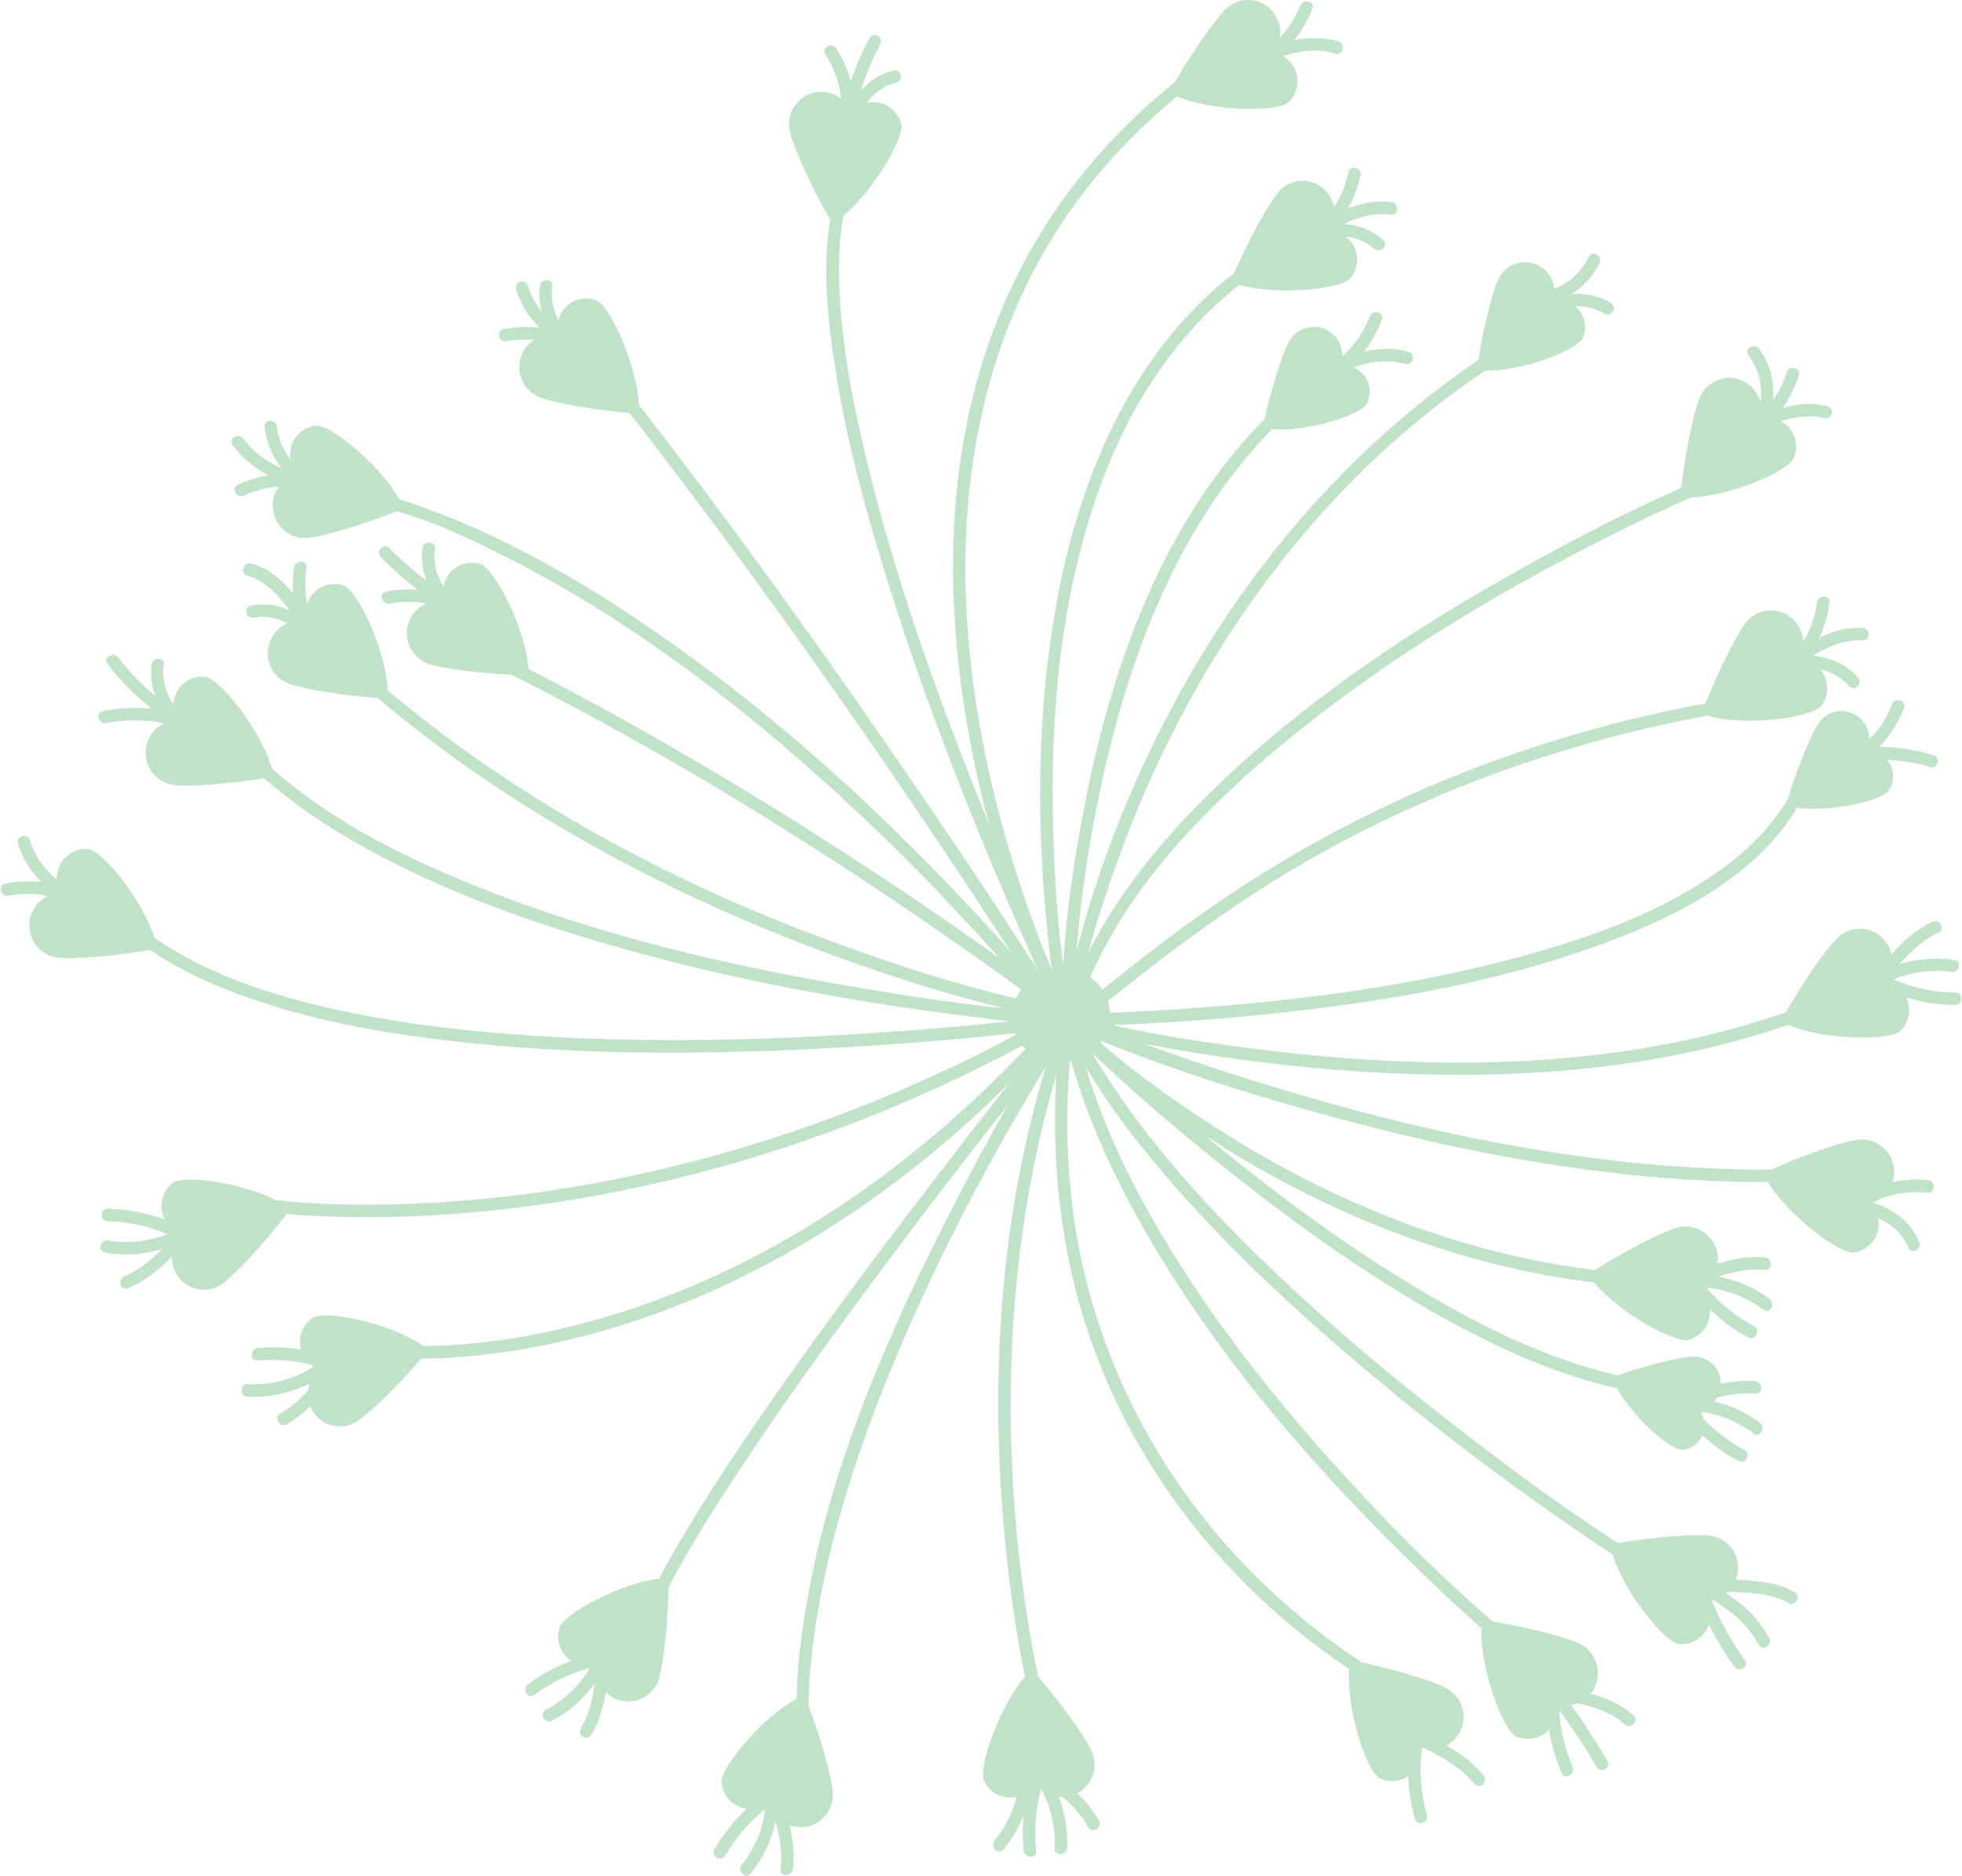 <?xml version="1.0" encoding="UTF-8"?>
<!DOCTYPE svg PUBLIC "-//W3C//DTD SVG 1.1//EN" "http://www.w3.org/Graphics/SVG/1.1/DTD/svg11.dtd">
<!-- Creator: CorelDRAW 2018 (64-Bit) -->
<svg xmlns="http://www.w3.org/2000/svg" xml:space="preserve" width="274px" height="262px" version="1.1" style="shape-rendering:geometricPrecision; text-rendering:geometricPrecision; image-rendering:optimizeQuality; fill-rule:evenodd; clip-rule:evenodd"
viewBox="0 0 249.39 238.67"
 xmlns:xlink="http://www.w3.org/1999/xlink">
 <defs>
  <style type="text/css">
   <![CDATA[
    .fil0 {fill:#C0E2C7}
   ]]>
  </style>
 </defs>
 <g id="Layer_x0020_1">
  <path id="usha-yarn-article-7.svg" class="fil0" d="M0.6 112.43c1.43,-0.28 3.01,-0.37 4.53,-0.18 -1.34,-1.4 -2.45,-3.07 -2.92,-4.91 -0.28,-0.99 1.24,-1.39 1.52,-0.4 0.5,1.93 1.83,3.66 3.41,5.03 -0.03,-0.19 -0.03,-0.37 0,-0.56 0.19,-2.05 1.99,-3.54 4.01,-3.35 1.83,0.18 6.91,6.54 8.43,11.32 0.44,0.31 0.87,0.59 1.34,0.87 6.02,3.82 12.87,6.11 19.73,7.76 8.04,1.92 16.23,2.98 24.45,3.6 15.94,1.21 32.05,0.83 47.99,-0.31 5.09,-0.34 10.21,-0.78 15.3,-1.34 -1.49,-0.15 -2.95,-0.34 -4.41,-0.53 -15.7,-1.92 -31.33,-4.8 -46.57,-9.21 -8.71,-2.51 -17.34,-5.52 -25.53,-9.46 -6.55,-3.17 -12.9,-6.92 -18.4,-11.73 -4.59,0.75 -9.3,1.09 -11.38,0.87 -2.24,-0.25 -3.88,-2.27 -3.66,-4.53 0.15,-1.49 1.08,-2.73 2.36,-3.32 -2.42,-0.53 -5.03,-0.5 -7.42,-0.03 -0.99,0.19 -1.4,-1.37 -0.37,-1.55 1.95,-0.37 4.06,-0.5 6.14,-0.31 -2.08,-1.68 -4,-3.57 -5.58,-5.68 -0.62,-0.81 0.74,-1.61 1.36,-0.81 1.37,1.8 2.98,3.42 4.72,4.87 -0.47,-1.27 -0.65,-2.63 -0.47,-3.97 0.13,-1.02 1.71,-0.99 1.55,0.03 -0.24,1.77 0.25,3.57 1.24,5.06 0,-0.09 0,-0.15 0,-0.22 0.22,-2.04 2.02,-3.53 4.01,-3.32 1.89,0.19 7.16,6.89 8.5,11.67 7.1,6.27 15.73,10.77 24.41,14.33 16.29,6.77 33.63,10.8 50.98,13.68 5.95,1 11.97,1.9 17.99,2.55 -8.44,-2.02 -16.75,-4.78 -24.82,-7.85 -19.86,-7.57 -38.78,-17.9 -55.1,-31.68 -4.62,-0.34 -9.27,-1.11 -11.23,-1.8 -2.14,-0.74 -3.26,-3.1 -2.51,-5.27 0.4,-1.15 1.27,-2.02 2.29,-2.45 -1.33,-0.68 -2.85,-0.99 -4.31,-0.71 -0.99,0.18 -1.4,-1.34 -0.37,-1.52 1.67,-0.35 3.41,-0.1 4.96,0.59 -0.09,-0.1 -0.15,-0.22 -0.25,-0.32 -1.33,-1.67 -2.97,-3.56 -5.11,-4.06 -1,-0.22 -0.56,-1.77 0.43,-1.55 2.05,0.47 3.85,1.99 5.34,3.75 -0.07,-1.11 -0.04,-2.2 0.12,-3.25 0.16,-1 1.74,-1 1.58,0.03 -0.21,1.49 -0.21,3.1 0.1,4.62 0,-0.03 0,-0.06 0,-0.06 0.68,-1.96 2.76,-2.98 4.65,-2.3 1.8,0.62 5.4,8.35 5.58,13.34 0.66,0.53 1.28,1.06 1.93,1.58 16.78,13.69 36.3,23.86 56.58,31.09 6.99,2.51 14.15,4.84 21.44,6.52 0.16,-0.41 0.41,-0.78 0.65,-1.12 -2.51,-1.86 -5.05,-3.66 -7.6,-5.43 -18.27,-12.81 -37.32,-24.6 -57.24,-34.65 -4.31,-0.19 -8.53,-0.75 -10.39,-1.31 -2.17,-0.65 -3.38,-2.94 -2.76,-5.15 0.37,-1.21 1.24,-2.14 2.33,-2.6 -1.59,-0.31 -3.23,-0.25 -4.72,0.03 -0.99,0.18 -1.4,-1.34 -0.4,-1.55 1.27,-0.22 2.63,-0.34 4,-0.22 -1.68,-1.3 -3.26,-2.67 -4.72,-4.19 -0.68,-0.74 0.44,-1.86 1.12,-1.12 1.46,1.52 3.04,2.89 4.75,4.16 -0.53,-1.3 -0.72,-2.73 -0.53,-4.13 0.12,-0.99 1.71,-0.99 1.58,0.04 -0.25,1.7 0.19,3.41 1.09,4.87 0.03,-0.16 0.06,-0.28 0.09,-0.44 0.59,-1.95 2.61,-3.07 4.56,-2.48 1.83,0.56 5.9,8.44 6.14,13.37 12.14,6.21 23.92,13.06 35.43,20.32 8.29,5.28 16.51,10.71 24.48,16.45 -6.61,-7.39 -13.52,-14.49 -20.85,-21.16 -12.62,-11.51 -26.43,-22.03 -41.69,-29.75 -4.47,-2.27 -9.25,-4.6 -14.15,-5.93 -4.37,1.77 -9.09,3.13 -11.17,3.38 -2.26,0.28 -4.28,-1.36 -4.53,-3.63 -0.12,-1.08 0.16,-2.11 0.75,-2.91 -1.55,0.12 -3.11,0.55 -4.44,1.17 -0.93,0.44 -1.71,-0.96 -0.78,-1.39 1.15,-0.53 2.49,-0.96 3.82,-1.21 -1.77,-0.96 -3.35,-2.24 -4.5,-3.85 -0.59,-0.84 0.78,-1.61 1.37,-0.81 1.18,1.65 2.94,2.89 4.84,3.76 -1.15,-1.52 -1.93,-3.35 -2.14,-5.25 -0.1,-1.02 1.49,-0.99 1.58,0 0.15,1.52 0.81,2.98 1.74,4.22 0,-0.09 -0.03,-0.18 -0.03,-0.31 -0.25,-2.01 1.21,-3.84 3.22,-4.06 1.83,-0.22 8.19,4.99 10.61,9.34 1.06,0.34 2.11,0.71 3.14,1.08 11.04,3.97 21.4,10.12 30.99,16.88 16.13,11.32 30.59,24.98 43.74,39.71 -1.67,-2.54 -3.35,-5.09 -5.02,-7.63 -13.78,-20.85 -28.2,-41.26 -43.53,-60.99 -4.65,-0.41 -9.37,-1.24 -11.32,-1.96 -2.11,-0.74 -3.23,-3.13 -2.49,-5.27 0.35,-0.9 0.93,-1.62 1.68,-2.08 -1.21,-0.09 -2.42,-0.03 -3.51,0.19 -0.99,0.18 -1.39,-1.34 -0.4,-1.56 1.46,-0.24 3.01,-0.37 4.56,-0.18 -1.36,-1.4 -2.45,-3.07 -2.95,-4.9 -0.28,-1 1.28,-1.4 1.52,-0.41 0.31,1.18 0.93,2.27 1.74,3.26 -0.31,-1.05 -0.4,-2.14 -0.25,-3.26 0.13,-0.99 1.71,-0.99 1.59,0.03 -0.22,1.52 0.09,3.01 0.77,4.35 0.03,-0.13 0.06,-0.22 0.09,-0.34 0.69,-1.93 2.8,-2.92 4.69,-2.24 1.77,0.65 5.24,8.32 5.46,13.31 11.01,14.18 21.53,28.73 31.74,43.53 6.48,9.4 12.9,18.89 19.08,28.54 -0.93,-2.02 -1.8,-4.03 -2.7,-6.08 -6.46,-14.86 -12.38,-30.03 -17.1,-45.58 -2.51,-8.19 -4.71,-16.5 -6.02,-24.94 -0.99,-6.23 -1.64,-12.75 -0.68,-19.05 -2.42,-4.22 -4.53,-8.93 -5.09,-11.07 -0.56,-2.21 0.75,-4.47 2.95,-5.03 1.27,-0.34 2.58,-0.03 3.54,0.75 0,-0.13 -0.03,-0.22 -0.03,-0.31 -0.22,-1.93 -0.93,-3.7 -1.96,-5.31 -0.56,-0.87 0.81,-1.67 1.37,-0.81 0.8,1.28 1.46,2.7 1.86,4.22 0.65,-1.89 1.43,-3.78 2.39,-5.52 0.49,-0.9 1.86,-0.09 1.36,0.81 -1.02,1.86 -1.83,3.84 -2.48,5.89 1.12,-1.24 2.54,-2.2 4.16,-2.57 0.99,-0.28 1.36,1.27 0.37,1.52 -1.49,0.37 -2.82,1.33 -3.79,2.6 1.93,-0.46 3.88,0.72 4.41,2.67 0.43,1.74 -3.54,8.53 -7.35,11.67 -0.75,4.12 -0.68,8.4 -0.31,12.56 0.43,5.21 1.39,10.39 2.54,15.51 3.82,16.91 9.77,33.39 16.29,49.39 0,0.03 0.03,0.07 0.03,0.1 -0.84,-3.11 -1.58,-6.24 -2.2,-9.4 -2.83,-14.37 -3.51,-29.38 -0.22,-43.72 1.8,-7.85 4.78,-15.42 9,-22.27 4.53,-7.35 10.36,-13.78 17.06,-19.18 2.3,-3.97 4.96,-7.75 6.39,-9.21 1.61,-1.61 4.19,-1.61 5.8,0 0.96,0.99 1.34,2.33 1.12,3.6 1.15,-1.18 2.05,-2.67 2.64,-4.13 0.37,-0.93 1.89,-0.49 1.52,0.44 -0.56,1.39 -1.34,2.79 -2.33,4 1.89,-0.37 3.88,-0.4 5.65,0.16 0.96,0.34 0.56,1.86 -0.44,1.55 -2.08,-0.69 -4.47,-0.41 -6.61,0.31 0.25,0.15 0.53,0.37 0.75,0.59 1.43,1.45 1.43,3.78 0,5.24 -1.34,1.33 -9.71,1.24 -14.24,-0.71 -6.8,5.64 -12.72,12.34 -17.1,20.1 -7.75,13.62 -10.48,29.44 -9.71,45.02 0.65,12.84 3.45,25.53 7.67,37.63 0.96,2.82 2.04,5.64 3.19,8.41 0,0 0,0 0,0 -0.18,-1.43 -0.34,-2.89 -0.49,-4.35 -1.46,-13.87 -1.43,-28.07 1.02,-41.85 2.85,-16.1 9.49,-32.23 22.65,-42.44 0,-0.03 0.03,-0.03 0.03,-0.03 1.89,-4.31 4.22,-8.53 5.52,-10.18 1.43,-1.8 3.97,-2.08 5.74,-0.65 0.78,0.65 1.27,1.52 1.46,2.42 0.9,-1.33 1.49,-2.85 1.83,-4.43 0.22,-1 1.74,-0.56 1.52,0.43 -0.31,1.43 -0.84,2.88 -1.58,4.19 1.76,-0.69 3.69,-1.06 5.52,-0.81 0.99,0.16 0.96,1.74 -0.03,1.61 -2.02,-0.31 -4.1,0.25 -5.99,1.15 1.83,0.16 3.6,0.84 4.96,2.05 0.78,0.68 -0.34,1.8 -1.11,1.12 -1.03,-0.87 -2.3,-1.4 -3.63,-1.55 0,0.03 0.03,0.03 0.06,0.06 1.58,1.27 1.83,3.6 0.56,5.21 -1.18,1.46 -9.43,2.26 -14.18,0.87 -7.51,5.95 -13.03,14.05 -16.66,22.96 -5.89,14.58 -7.45,30.71 -7.01,46.31 0.15,5.74 0.49,11.55 1.27,17.25 0.43,-7.04 1.49,-14.08 2.85,-20.91 3.48,-17.56 9.99,-35.64 22.78,-48.52 0.9,-4.06 2.17,-8.1 3.04,-9.74 0.93,-1.83 3.13,-2.51 4.9,-1.58 1.24,0.65 1.95,1.95 1.95,3.29 1.58,-1.31 2.76,-3.2 3.48,-5.03 0.37,-0.96 1.89,-0.53 1.52,0.44 -0.53,1.39 -1.27,2.79 -2.24,4.03 1.9,-0.44 3.85,-0.5 5.65,0.03 0.99,0.31 0.56,1.83 -0.43,1.55 -2.08,-0.65 -4.47,-0.31 -6.58,0.43 0.09,0.07 0.22,0.13 0.34,0.19 1.58,0.84 2.2,2.82 1.36,4.44 -0.74,1.46 -7.66,3.6 -12.06,3.26 -11.85,12.06 -18.18,28.79 -21.69,45.17 -1.49,6.91 -2.64,14.05 -3.16,21.19 2.73,-10.65 6.85,-21.01 11.97,-30.69 9.37,-17.71 22.59,-33.25 39.12,-44.49 0.69,-4.21 1.74,-8.43 2.52,-10.2 0.83,-1.93 3.07,-2.8 4.96,-1.93 1.24,0.56 2.05,1.74 2.2,3.04 1.89,-0.65 3.51,-2.23 4.38,-4.06 0.46,-0.9 1.8,-0.09 1.36,0.84 -0.8,1.61 -2.05,2.98 -3.57,3.91 1.74,-0.13 3.51,0.21 5,1.11 0.87,0.56 0.09,1.93 -0.78,1.4 -1.11,-0.68 -2.42,-0.99 -3.72,-0.96 1.15,0.96 1.58,2.6 0.96,4.03 -0.71,1.58 -7.91,4.31 -12.44,4.16 -6.23,4.22 -12.07,9.09 -17.37,14.52 -12.57,12.87 -22.12,28.63 -28.51,45.51 -1.71,4.56 -3.32,9.24 -4.59,14.02 3.87,-7.66 9.49,-14.45 15.57,-20.41 11.76,-11.51 25.63,-20.76 39.93,-28.67 6.48,-3.6 13.12,-7.07 19.92,-10.02 0.55,-4.68 1.55,-9.46 2.32,-11.41 0.84,-2.14 3.23,-3.17 5.31,-2.33 1.24,0.49 2.11,1.55 2.45,2.79 0.34,-2.08 -0.28,-4.25 -1.52,-5.96 -0.62,-0.83 0.74,-1.61 1.36,-0.8 1.34,1.83 2.02,4.22 1.77,6.48 0.78,-1.08 1.37,-2.32 1.74,-3.5 0.31,-1 1.83,-0.56 1.52,0.43 -0.47,1.4 -1.15,2.82 -2.02,4.1 1.86,-0.53 3.85,-0.69 5.68,-0.22 0.99,0.25 0.56,1.77 -0.43,1.52 -1.74,-0.44 -3.67,-0.19 -5.46,0.4 1.61,0.9 2.32,2.86 1.64,4.62 -0.68,1.74 -8.13,4.91 -13.06,5.06 -3.41,1.46 -6.8,3.1 -10.12,4.78 -13.46,6.73 -26.58,14.52 -38.47,23.86 -10.98,8.65 -22.15,19.26 -27.89,32.42 0.59,0.43 1.12,0.96 1.56,1.55 0.93,-0.72 1.86,-1.46 2.79,-2.2 4.65,-3.7 9.4,-7.26 14.39,-10.52 18.06,-11.88 38.38,-19.76 59.54,-23.67 1.7,-4.32 3.84,-8.5 5.05,-10.18 1.37,-1.83 3.91,-2.2 5.71,-0.84 1.06,0.78 1.62,1.96 1.65,3.17 0.96,-1.49 1.55,-3.29 1.77,-5 0.15,-0.99 1.73,-0.99 1.58,0.03 -0.19,1.49 -0.62,3.04 -1.27,4.47 1.73,-0.87 3.63,-1.36 5.52,-1.27 0.99,0.06 0.99,1.67 -0.03,1.61 -2.17,-0.15 -4.41,0.72 -6.3,1.93 2.14,0.21 4.25,1.11 5.71,2.79 0.65,0.77 -0.47,1.89 -1.12,1.11 -0.96,-1.11 -2.26,-1.83 -3.66,-2.14 1.09,1.28 1.18,3.17 0.15,4.6 -1.14,1.55 -9.83,2.7 -14.51,1.27 -19.33,3.6 -37.98,10.45 -54.76,20.78 -6.08,3.76 -11.85,7.92 -17.44,12.32 -1.36,1.06 -2.7,2.14 -4.06,3.2 0,0.09 0.03,0.21 0.06,0.31 0.12,0.4 0.16,0.8 0.19,1.21 3.07,-0.13 6.14,-0.28 9.21,-0.5 14.74,-1.02 29.6,-2.89 43.87,-6.89 7.17,-1.98 14.3,-4.5 20.72,-8.28 4.9,-2.89 9.53,-6.58 12.44,-11.57 1.21,-3.97 2.83,-7.91 3.82,-9.47 1.02,-1.7 3.23,-2.2 4.9,-1.11 1.06,0.65 1.62,1.8 1.65,2.98 1.3,-1.21 2.26,-2.83 2.88,-4.41 0.34,-0.96 1.86,-0.53 1.52,0.43 -0.68,1.77 -1.74,3.6 -3.16,4.97 2.32,0.06 4.71,0.37 6.88,1.05 1,0.28 0.56,1.83 -0.4,1.52 -1.77,-0.55 -3.66,-0.8 -5.52,-0.93 0.93,1.06 1.12,2.64 0.31,3.88 -0.84,1.37 -7.48,2.82 -11.73,2.23 -5.21,8.82 -15.42,13.87 -24.6,17.28 -14.46,5.34 -29.91,7.76 -45.14,9.22 -5.71,0.56 -11.42,0.93 -17.13,1.15 -0.06,0.03 -0.09,0.03 -0.15,0.03 6.3,1.39 12.72,2.36 19.08,3.13 22.03,2.7 45.33,2.61 66.52,-4.78 2.32,-4.03 5.05,-7.94 6.54,-9.43 1.58,-1.61 4.19,-1.61 5.77,0 0.59,0.59 0.96,1.34 1.12,2.08 1.49,-1.7 3.22,-3.26 5.21,-4.16 0.93,-0.43 1.71,0.97 0.78,1.37 -1.87,0.87 -3.51,2.36 -4.94,4 2.27,-0.68 4.72,-0.87 7.01,-0.5 1,0.16 0.56,1.68 -0.43,1.53 -2.39,-0.38 -5.06,-0.04 -7.35,0.93 2.45,1.11 5.21,1.67 7.85,1.64 1.02,0 0.99,1.61 -0.03,1.61 -2.05,0 -4.16,-0.31 -6.18,-0.93 0.62,1.37 0.4,3.04 -0.71,4.19 -1.34,1.33 -9.81,1.24 -14.34,-0.74 -17.37,6.05 -36.29,7.13 -54.53,5.95 -8.91,-0.59 -17.81,-1.7 -26.59,-3.38 -0.25,-0.03 -0.47,-0.09 -0.72,-0.12 4.1,1.49 8.23,2.91 12.38,4.22 21.72,6.88 44.49,11.85 67.32,11.76 4.29,-1.93 8.85,-3.48 10.89,-3.79 2.24,-0.34 4.32,1.21 4.69,3.44 0.09,0.69 0.03,1.34 -0.19,1.96 1.52,-0.34 3.07,-0.44 4.53,-0.28 1.03,0.09 1,1.71 0,1.61 -2.01,-0.21 -4.12,0.06 -6.05,0.75 -0.31,0.21 -0.65,0.4 -1.02,0.52 2.54,0.69 4.93,2.49 5.96,4.97 0.4,0.93 -0.97,1.73 -1.37,0.77 -0.71,-1.73 -2.14,-3.04 -3.85,-3.78 0,0.03 0.03,0.09 0.03,0.12 0.31,2.02 -1.05,3.91 -3.04,4.25 -1.86,0.28 -8.44,-4.68 -11.01,-8.96 -17.99,0.03 -35.96,-3.11 -53.3,-7.73 -10.64,-2.82 -21.25,-6.08 -31.49,-10.21 -0.06,0.07 -0.09,0.13 -0.15,0.19 4.25,3.76 8.96,7.07 13.65,10.15 14.86,9.74 31.67,16.66 49.29,18.8 3.98,-2.52 8.32,-4.75 10.34,-5.37 2.17,-0.65 4.43,0.59 5.11,2.76 0.19,0.62 0.22,1.21 0.13,1.8 1.98,-0.62 4.03,-0.99 6.05,-0.81 0.99,0.1 0.99,1.68 -0.03,1.59 -1.96,-0.16 -4.01,0.24 -5.93,0.86 2.36,0.44 4.69,1.43 6.52,2.86 0.8,0.62 0.03,2.01 -0.78,1.36 -2.05,-1.55 -4.62,-2.57 -7.23,-2.82 1.68,2.05 3.82,3.72 6.08,4.93 0.9,0.5 0.1,1.86 -0.8,1.4 -1.74,-0.93 -3.38,-2.14 -4.84,-3.57 0.12,1.71 -0.9,3.35 -2.61,3.88 -1.77,0.53 -8.97,-3.44 -12.13,-7.29 -15.39,-1.86 -30.25,-7.32 -43.68,-15.11 -1.99,-1.15 -3.91,-2.36 -5.83,-3.6 0.96,0.78 1.89,1.55 2.85,2.33 7.63,6.17 15.6,12 24.04,17.06 8.01,4.78 16.51,9.06 25.63,11.14 3.72,-1.3 7.72,-2.27 9.49,-2.39 1.86,-0.12 3.51,1.3 3.63,3.2 0,0.09 0,0.18 0,0.27 1.46,-0.31 2.95,-0.49 4.38,-0.34 1.02,0.1 0.99,1.68 -0.03,1.59 -1.59,-0.16 -3.26,0.09 -4.88,0.52 -0.09,0.19 -0.21,0.34 -0.34,0.47 2.11,0.49 4.16,1.43 5.84,2.73 0.8,0.62 0,1.98 -0.81,1.36 -1.92,-1.49 -4.34,-2.48 -6.76,-2.79 0.18,0.28 0.31,0.59 0.4,0.93 1.52,1.62 3.35,2.95 5.21,3.97 0.9,0.5 0.09,1.86 -0.8,1.37 -1.62,-0.87 -3.17,-1.99 -4.57,-3.26 -0.43,1.02 -1.39,1.74 -2.57,1.83 -1.49,0.09 -6.3,-4.19 -8.28,-7.82 -7.79,-1.73 -15.17,-5.12 -22.16,-8.99 -7.44,-4.13 -14.51,-8.94 -21.31,-14.06 -8.06,-6.11 -15.98,-12.62 -23.33,-19.64 0.75,1.31 1.55,2.58 2.39,3.82 5.34,8.1 11.88,15.33 18.8,22.09 6.92,6.79 14.27,13.12 21.87,19.11 7.7,6.11 15.61,12.01 23.83,17.37 4.65,-0.77 9.52,-1.14 11.6,-0.96 2.27,0.22 3.91,2.24 3.69,4.5 -0.03,0.4 -0.12,0.78 -0.27,1.15 0.18,0 0.34,0 0.49,0 2.33,0.15 4.97,0.34 7.01,1.58 0.87,0.5 0.06,1.89 -0.8,1.37 -2.02,-1.21 -4.72,-1.31 -6.98,-1.4 -0.28,0 -0.53,0 -0.78,0 -0.06,0.03 -0.12,0.09 -0.19,0.15 2.27,1.43 4.29,3.39 5.5,5.71 0.46,0.93 -0.94,1.74 -1.37,0.81 -1.09,-2.11 -2.88,-3.79 -4.87,-5.06 -0.31,-0.21 -0.65,-0.43 -0.99,-0.65 -0.03,0.03 -0.07,0.03 -0.1,0.03 1.09,2.73 2.55,5.34 4.25,7.7 0.59,0.83 -0.77,1.61 -1.36,0.8 -1.21,-1.67 -2.3,-3.5 -3.23,-5.36 -0.52,1.58 -2.08,2.63 -3.78,2.48 -1.86,-0.19 -7.01,-6.61 -8.47,-11.39 -11.39,-7.54 -22.37,-15.79 -32.76,-24.63 -7.54,-6.42 -14.83,-13.19 -21.47,-20.57 -4.72,-5.24 -9.19,-10.8 -12.82,-16.88 2.64,8.84 6.92,17.16 11.83,24.91 5.42,8.57 11.69,16.57 18.42,24.17 6.74,7.57 13.87,14.92 21.56,21.53 4.54,0.75 9.06,1.93 10.93,2.76 2.07,0.93 3,3.39 2.07,5.46 -0.15,0.35 -0.34,0.66 -0.59,0.94 2.05,0.59 4.04,1.42 5.5,2.82 0.74,0.68 -0.41,1.83 -1.12,1.12 -1.52,-1.43 -3.82,-2.24 -6.05,-2.7 -0.25,0.09 -0.53,0.15 -0.78,0.21 1.65,2.3 3.17,4.69 4.63,7.11 0.52,0.87 -0.84,1.67 -1.37,0.8 -1.15,-1.92 -2.36,-3.84 -3.63,-5.67 -0.37,-0.53 -0.74,-1.09 -1.15,-1.62 0.13,2.52 0.75,5.03 1.71,7.26 0.4,0.93 -0.96,1.74 -1.36,0.81 -0.75,-1.74 -1.34,-3.63 -1.65,-5.52 -1.05,1.11 -2.7,1.49 -4.16,0.84 -1.7,-0.78 -4.68,-8.82 -4.43,-13.78 -2.52,-2.2 -4.94,-4.5 -7.36,-6.82 -13.4,-12.91 -25.96,-27.28 -35.3,-43.5 -2.55,-4.41 -4.87,-9 -6.76,-13.74 -0.94,-2.33 -1.77,-4.69 -2.49,-7.11 -0.09,-0.31 -0.18,-0.62 -0.28,-0.96 -0.06,0.03 -0.12,0.03 -0.18,0.03 -0.59,7.38 -0.37,14.83 0.87,22.12 3.01,17.25 11.63,32.86 24.23,44.77 3.75,3.54 7.78,6.79 12.1,9.58 4.43,0.97 8.84,2.3 10.64,3.23 2.01,1.03 2.85,3.51 1.83,5.52 -0.41,0.81 -1.03,1.43 -1.74,1.83 1.77,1 3.44,2.21 4.69,3.76 0.62,0.77 -0.47,1.92 -1.12,1.12 -1.58,-1.96 -4.07,-3.45 -6.33,-4.5 -0.12,-0.03 -0.22,-0.07 -0.34,-0.1 -0.44,2.86 -0.16,5.9 0.62,8.63 0.28,0.96 -1.27,1.36 -1.55,0.4 -0.47,-1.74 -0.78,-3.57 -0.84,-5.43 -1.06,0.72 -2.45,0.87 -3.66,0.25 -1.68,-0.84 -4.25,-8.9 -3.85,-13.87 -9.37,-6.26 -17.59,-14.42 -23.86,-23.82 -5.05,-7.6 -8.87,-16.04 -11.07,-24.92 -2.17,-8.78 -2.86,-17.84 -2.33,-26.86 -4.37,14.8 -6.11,30.34 -5.77,45.76 0.19,8.5 0.99,16.97 2.42,25.31 0.31,1.87 0.65,3.7 1.06,5.53 3.04,3.53 5.83,7.44 6.73,9.33 0.99,2.02 0.18,4.44 -1.77,5.49 1.09,1.03 2.05,2.21 2.76,3.48 0.5,0.9 -0.9,1.71 -1.4,0.81 -0.77,-1.46 -1.92,-2.73 -3.22,-3.82 -0.16,0 -0.34,-0.03 -0.5,-0.03 0.81,2.08 1.18,4.34 1.06,6.51 -0.07,1.03 -1.62,1.03 -1.59,0 0.16,-2.54 -0.46,-5.21 -1.67,-7.47 0,-0.03 -0.03,-0.03 -0.03,-0.06 -0.75,2.54 -0.9,5.3 -0.65,7.88 0.09,1.02 -1.49,0.99 -1.59,-0.03 -0.15,-1.46 -0.15,-2.98 0,-4.5 -0.62,1.61 -1.52,3.1 -2.57,4.37 -0.65,0.78 -1.77,-0.34 -1.12,-1.12 1.31,-1.58 2.27,-3.53 2.79,-5.58 -1.61,0.37 -3.35,-0.4 -4.12,-1.99 -0.81,-1.67 1.95,-9.58 5.21,-13.31 -1.18,-5.49 -1.92,-11.1 -2.48,-16.62 -2.08,-20.39 -0.84,-41.36 5.12,-61 -6.92,11.3 -13.12,23.12 -18.37,35.34 -3.81,8.93 -7.13,18.12 -9.34,27.61 -1.39,5.99 -2.39,12.19 -2.48,18.37 1.62,4.31 2.86,8.87 3.07,10.92 0.22,2.26 -1.42,4.31 -3.66,4.53 -0.65,0.06 -1.27,-0.03 -1.83,-0.25 0.44,1.86 0.65,3.78 0.44,5.58 -0.16,1.03 -1.71,1.03 -1.59,0 0.25,-1.98 -0.06,-4.06 -0.62,-6.05 -0.52,2.42 -1.64,4.75 -3.19,6.61 -0.65,0.81 -1.74,-0.34 -1.12,-1.12 1.61,-1.95 2.67,-4.49 2.98,-7.04 -2.05,1.58 -3.82,3.69 -5.09,5.9 -0.53,0.9 -1.89,0.06 -1.36,-0.81 1.08,-1.86 2.48,-3.63 4.09,-5.15 -1.64,-0.22 -3.01,-1.55 -3.19,-3.29 -0.19,-1.89 5.18,-8.38 9.55,-10.7 0.06,-2.33 0.22,-4.62 0.5,-6.95 2.29,-18.74 9.8,-36.73 18.24,-53.39 2.58,-5.15 5.31,-10.27 8.19,-15.3 -5.49,6.98 -10.92,14.02 -16.23,21.16 -5.55,7.45 -11.01,14.98 -16.19,22.68 -3.82,5.71 -7.63,11.48 -10.8,17.59 -0.09,4.71 -0.62,9.52 -1.21,11.57 -0.62,2.17 -2.88,3.44 -5.05,2.82 -0.69,-0.21 -1.24,-0.55 -1.71,-1.02 -0.34,1.92 -0.9,3.82 -1.86,5.4 -0.5,0.9 -1.86,0.09 -1.33,-0.81 0.99,-1.67 1.48,-3.69 1.76,-5.71 -1.42,1.99 -3.35,3.66 -5.43,4.75 -0.9,0.47 -1.7,-0.9 -0.77,-1.4 2.26,-1.14 4.25,-3.07 5.58,-5.3 -2.54,0.65 -4.99,1.89 -7.07,3.41 -0.84,0.62 -1.61,-0.77 -0.78,-1.36 1.65,-1.21 3.51,-2.27 5.49,-2.98 -1.33,-0.87 -1.98,-2.55 -1.52,-4.16 0.5,-1.8 7.79,-5.74 12.69,-6.3 0.53,-1.02 1.09,-2.01 1.65,-3.01 4.19,-7.35 8.96,-14.36 13.8,-21.28 5.34,-7.6 10.86,-15.05 16.45,-22.4 4.19,-5.49 8.4,-10.95 12.65,-16.35 -14.42,14.33 -31.86,25.78 -51.4,31.43 -6.05,1.74 -12.29,2.95 -18.55,3.41 -1.62,0.13 -3.23,0.22 -4.84,0.19 -3.01,3.5 -6.36,6.76 -8.07,7.91 -1.86,1.3 -4.41,0.81 -5.68,-1.09 -0.15,-0.24 -0.28,-0.49 -0.4,-0.74 -0.9,0.9 -1.92,1.7 -3.01,2.3 -0.9,0.49 -1.68,-0.9 -0.78,-1.4 1.31,-0.71 2.49,-1.74 3.51,-2.89 0.03,-0.31 0.09,-0.62 0.19,-0.9 -2.42,1.21 -5.25,1.83 -7.89,1.65 -1.02,-0.06 -0.99,-1.68 0.04,-1.58 2.88,0.18 5.92,-0.62 8.37,-2.21 -0.12,-0.09 -0.28,-0.18 -0.4,-0.31 -0.06,0 -0.13,-0.03 -0.19,-0.03 -2.14,-0.49 -4.34,-0.65 -6.54,-0.46 -1,0.09 -0.96,-1.49 0.03,-1.59 1.8,-0.15 3.66,-0.12 5.49,0.19 -0.37,-1.49 0.15,-3.1 1.49,-4 1.58,-1.09 10.11,0.68 14.08,3.57 1.87,0 3.76,-0.13 5.59,-0.28 6.51,-0.56 13,-1.96 19.26,-3.91 19.92,-6.27 37.39,-18.49 51.75,-33.63 -0.12,-0.13 -0.28,-0.28 -0.4,-0.41 -20.48,10.96 -42.91,18.22 -65.96,20.82 -6.95,0.78 -13.93,1.15 -20.91,0.96 -2.23,-0.06 -4.47,-0.12 -6.7,-0.37 -2.92,3.82 -6.36,7.51 -8.07,8.81 -1.8,1.4 -4.34,1.03 -5.71,-0.81 -0.58,-0.74 -0.83,-1.64 -0.83,-2.54 -1.65,1.68 -3.51,3.17 -5.62,4 -0.96,0.38 -1.33,-1.18 -0.4,-1.55 1.77,-0.71 3.35,-1.98 4.78,-3.44 -2.36,0.71 -4.94,0.9 -7.3,0.43 -0.99,-0.18 -0.55,-1.7 0.44,-1.52 2.45,0.44 5.15,0.13 7.51,-0.8 -2.36,-1.06 -5.03,-1.59 -7.57,-1.65 -1.03,-0.03 -1,-1.61 0.03,-1.58 2.42,0.06 4.93,0.5 7.23,1.36 -0.81,-1.55 -0.41,-3.53 1.02,-4.65 1.43,-1.08 8.78,-0.03 13.19,2.23 0.09,-0.03 0.18,-0.03 0.28,-0.03 0.03,0 0.06,0 0.06,0 3.01,0.41 6.05,0.5 9.09,0.56 7.32,0.09 14.67,-0.37 21.96,-1.3 21.91,-2.85 43.16,-9.87 62.64,-20.29 -0.03,-0.06 -0.06,-0.16 -0.09,-0.22 -7.11,0.78 -14.24,1.37 -21.38,1.77 -16.35,0.96 -32.85,1.12 -49.14,-0.65 -7.94,-0.87 -15.92,-2.17 -23.55,-4.5 -5.58,-1.71 -11.1,-3.91 -15.94,-7.23 -4.66,0.81 -9.56,1.18 -11.67,1 -2.26,-0.22 -3.91,-2.27 -3.69,-4.53 0.15,-1.49 1.09,-2.73 2.33,-3.32 -1.65,-0.38 -3.42,-0.35 -5,-0.04 -0.99,0.19 -1.4,-1.36 -0.37,-1.55l0 0z"/>
 </g>
</svg>
